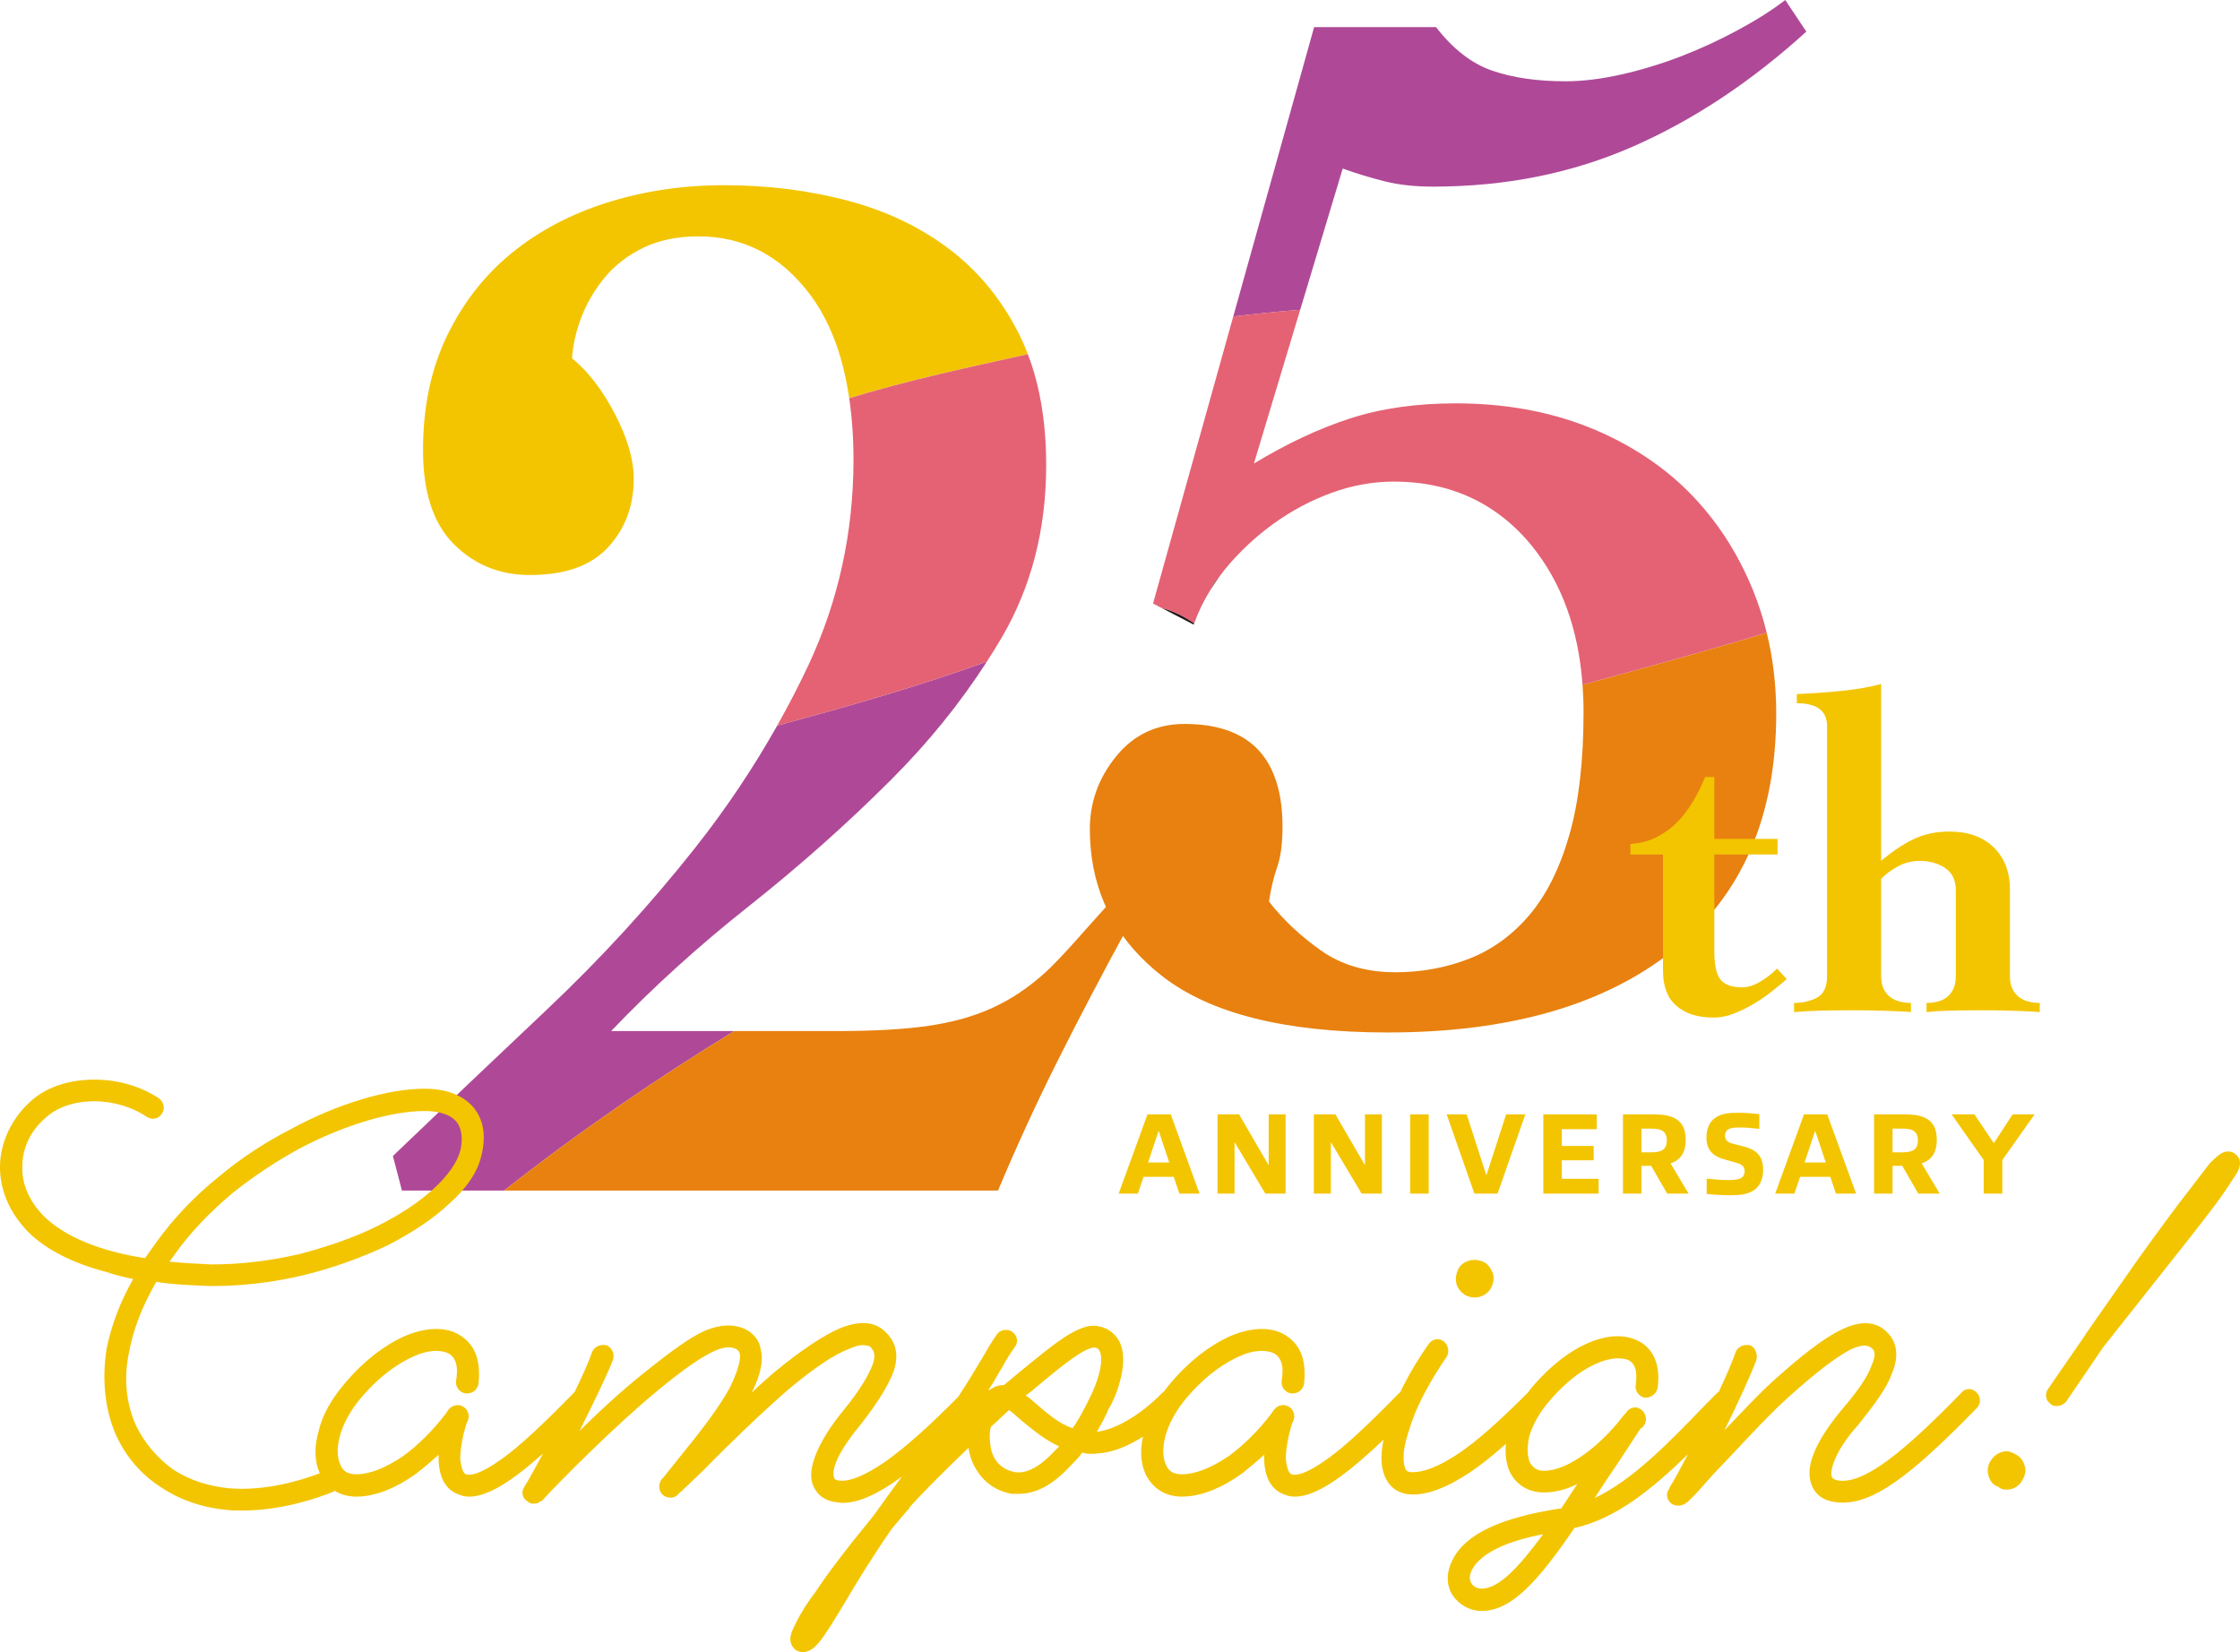<?xml version="1.0" encoding="UTF-8"?>
<svg id="_レイヤー_1" data-name="レイヤー_1" xmlns="http://www.w3.org/2000/svg" version="1.1" viewBox="0 0 219.044 161.576">
  <!-- Generator: Adobe Illustrator 29.0.1, SVG Export Plug-In . SVG Version: 2.1.0 Build 192)  -->
  <defs>
    <style>
      .st0 {
        fill: #e46274;
      }

      .st1 {
        fill: #f3c500;
      }

      .st2 {
        fill: #af4997;
      }

      .st3 {
        fill: #231815;
      }

      .st4 {
        fill: #e8810f;
      }
    </style>
  </defs>
  <path class="st1" d="M51.816,56.237c3.434,0,5.984-.906,7.654-2.723,1.668-1.814,2.502-4.048,2.502-6.697,0-1.863-.614-3.975-1.839-6.329-1.229-2.356-2.627-4.17-4.196-5.447.097-1.373.417-2.746.957-4.121.539-1.373,1.3-2.65,2.282-3.828.98-1.177,2.231-2.134,3.753-2.87,1.521-.736,3.312-1.104,5.373-1.104,4.416,0,8.045,1.891,10.892,5.667,1.971,2.617,3.243,6.017,3.849,10.163,5.866-1.799,11.864-3.064,17.468-4.306-.219-.57-.45-1.128-.71-1.662-1.669-3.433-3.926-6.255-6.771-8.463-2.847-2.208-6.181-3.827-10.009-4.858-3.827-1.03-7.9-1.545-12.217-1.545-4.025,0-7.827.566-11.408,1.692-3.583,1.13-6.697,2.774-9.346,4.932-2.65,2.159-4.761,4.857-6.33,8.095-1.571,3.238-2.355,6.969-2.355,11.187,0,4.122,1.005,7.19,3.018,9.2,2.01,2.012,4.489,3.017,7.433,3.017"/>
  <path class="st2" d="M59.764,100.837c4.023-4.218,8.512-8.291,13.468-12.217,4.955-3.924,9.591-8.045,13.91-12.364,3.625-3.625,6.742-7.479,9.365-11.554-6.76,2.442-13.617,4.399-20.504,6.255-2.326,4.133-4.986,8.109-7.996,11.922-4.416,5.593-9.273,10.893-14.572,15.897-5.299,5.005-10.304,9.766-15.014,14.278l.883,3.386h9.991c7.12-5.603,14.682-10.817,22.512-15.603h-12.043Z"/>
  <path class="st4" d="M102.229,95.097c-1.619,1.472-3.337,2.627-5.151,3.459-1.818.835-3.901,1.423-6.256,1.766-2.356.345-5.35.516-8.979.516h-10.036c-7.83,4.785-15.392,10-22.512,15.602h48.298c1.766-4.218,3.68-8.39,5.74-12.512,2.061-4.121,4.68-9.118,6.939-13.239l-2.06-2.061c-2.061,2.258-4.363,4.997-5.983,6.469"/>
  <path class="st0" d="M97.961,62.346c2.893-4.954,4.342-10.573,4.342-16.854,0-4.143-.603-7.755-1.792-10.85-5.605,1.243-11.603,2.508-17.469,4.307.269,1.84.42,3.813.42,5.955,0,7.164-1.472,13.886-4.416,20.165-.937,1.999-1.957,3.959-3.043,5.889,6.886-1.857,13.744-3.813,20.504-6.256.5-.778.99-1.561,1.454-2.356"/>
  <path class="st2" d="M131.3,16.486c1.374.492,2.746.908,4.122,1.251,1.373.345,2.943.515,4.71.515,7.066,0,13.565-1.299,19.503-3.9,5.936-2.599,11.603-6.352,17.002-11.261l-2.061-3.091c-1.277.982-2.822,1.964-4.637,2.944-1.817.982-3.68,1.84-5.593,2.576-1.914.736-3.853,1.325-5.814,1.766-1.965.442-3.78.663-5.447.663-2.748,0-5.129-.343-7.138-1.031-2.013-.685-3.853-2.108-5.521-4.268h-11.922l-7.908,28.303c2.178-.263,4.363-.485,6.547-.655l4.157-13.812Z"/>
  <path class="st3" d="M116.778,60.961c-1.072-.757-2.143-1.239-3.206-1.512l3.156,1.637c.015-.043.035-.083.05-.125"/>
  <path class="st4" d="M172.765,61.886c-5.997,1.807-12.011,3.453-18.014,5.079.063.865.101,1.748.101,2.659,0,4.809-.467,8.831-1.399,12.069-.934,3.239-2.233,5.84-3.9,7.802-1.671,1.964-3.632,3.385-5.888,4.268-2.258.884-4.662,1.325-7.213,1.325-2.847,0-5.275-.711-7.286-2.134-2.013-1.422-3.705-3.018-5.078-4.784.195-1.274.464-2.403.809-3.386.343-.979.516-2.304.516-3.974,0-1.937-.278-3.584-.816-4.96-1.314-3.36-4.226-5.049-8.752-5.049-2.749,0-4.982,1.056-6.697,3.165-1.719,2.111-2.576,4.489-2.576,7.139,0,.648.033,1.28.09,1.902.462,5.023,2.783,9.174,6.975,12.449,4.711,3.68,12.07,5.52,22.079,5.52,11.872,0,21.171-2.673,27.894-8.022,6.72-5.347,10.082-13.075,10.082-23.183,0-2.748-.311-5.375-.927-7.885"/>
  <path class="st0" d="M171.411,57.7c-1.523-3.728-3.632-6.941-6.329-9.641-1.203-1.202-2.529-2.28-3.965-3.248-1.787-1.206-3.749-2.237-5.898-3.082-3.877-1.52-8.169-2.281-12.879-2.281-3.827,0-7.264.492-10.304,1.472-3.042.982-6.182,2.454-9.42,4.416l4.526-15.039c-2.183.171-4.368.393-6.546.656l-7.843,28.072.819.424c1.063.273,2.134.755,3.206,1.512.408-1.139.943-2.224,1.585-3.264.257-.489.513-.899.77-1.15.222-.305.442-.611.686-.907,1.373-1.668,2.944-3.14,4.71-4.417,1.766-1.274,3.655-2.281,5.667-3.017,2.01-.736,4.048-1.104,6.109-1.104,3.66,0,6.837.911,9.552,2.696,1.434.943,2.746,2.118,3.917,3.56,2.922,3.602,4.577,8.141,4.976,13.607,6.004-1.627,12.017-3.273,18.015-5.08-.352-1.433-.801-2.829-1.354-4.185"/>
  <path class="st3" d="M118.364,57.698c.241-.39.496-.774.769-1.15-.256.25-.513.661-.769,1.15"/>
  <path class="st1" d="M159.438,83.567v-1.031c.956-.06,1.815-.284,2.577-.673.762-.388,1.435-.881,2.017-1.479.582-.597,1.098-1.277,1.546-2.039.449-.762.836-1.546,1.165-2.353h.897v6.051h6.184v1.524h-6.184v9.501c0,1.315.201,2.226.605,2.734.403.508,1.113.762,2.129.762.537,0,1.112-.18,1.726-.538.611-.359,1.172-.791,1.68-1.3l.941,1.031c-.448.389-.957.807-1.524,1.255-.568.448-1.173.859-1.815,1.233-.643.374-1.285.679-1.927.918-.643.239-1.263.359-1.86.359-1.554,0-2.772-.381-3.652-1.143-.882-.762-1.323-1.905-1.323-3.428v-11.384h-3.182ZM183.953,84.194c1.046-.896,2.091-1.598,3.137-2.107,1.046-.507,2.226-.761,3.541-.761,1.822,0,3.264.515,4.325,1.545,1.06,1.031,1.591,2.414,1.591,4.146v8.426c0,.538.089.979.269,1.322.179.344.41.613.695.807.283.195.597.329.94.404.344.075.68.111,1.009.111v.897c-.299-.03-.612-.053-.941-.067-.329-.016-.71-.03-1.143-.045-.434-.016-.934-.03-1.501-.045-.568-.015-1.241-.022-2.017-.022-1.464,0-2.615.014-3.451.044-.837.03-1.509.075-2.017.135v-.897c.328,0,.664-.036,1.009-.111.342-.075.649-.209.918-.404.269-.194.493-.463.673-.807.179-.343.268-.784.268-1.322v-8.336c0-1.015-.351-1.755-1.053-2.218s-1.531-.695-2.488-.695c-.716,0-1.396.164-2.038.493-.643.329-1.218.747-1.726,1.255v9.501c0,.538.089.979.269,1.322.179.344.41.613.695.807.283.195.597.329.94.404.344.075.68.111,1.009.111v.897c-.299-.03-.613-.053-.941-.067-.329-.016-.71-.03-1.143-.045-.434-.016-.934-.03-1.502-.045-.567-.015-1.24-.022-2.016-.022-1.464,0-2.63.014-3.497.044-.866.03-1.643.075-2.33.135v-.897c.836,0,1.583-.171,2.241-.515.657-.343.986-1.053.986-2.129v-24.426c0-1.494-.986-2.241-2.957-2.241v-.896c1.463-.06,2.927-.164,4.391-.314,1.464-.149,2.749-.373,3.855-.672v17.3Z"/>
  <path class="st1" d="M115.332,116.737l-.554-1.641h-2.953l-.555,1.641h-1.878l2.818-7.751h2.273l2.818,7.751h-1.969ZM113.318,110.638h-.034l-1.018,3.055h2.071l-1.019-3.055Z"/>
  <polygon class="st1" points="123.733 116.737 120.746 111.736 120.723 111.736 120.723 116.737 119.06 116.737 119.06 108.987 121.164 108.987 124.027 113.908 124.061 113.908 124.061 108.987 125.713 108.987 125.713 116.737 123.733 116.737"/>
  <polygon class="st1" points="133.152 116.737 130.165 111.736 130.142 111.736 130.142 116.737 128.479 116.737 128.479 108.987 130.583 108.987 133.446 113.908 133.48 113.908 133.48 108.987 135.132 108.987 135.132 116.737 133.152 116.737"/>
  <rect class="st1" x="137.898" y="108.986" width="1.81" height="7.75"/>
  <polygon class="st1" points="144.179 116.737 141.464 108.987 143.421 108.987 145.333 114.904 145.367 114.904 147.279 108.987 149.158 108.987 146.442 116.737 144.179 116.737"/>
  <polygon class="st1" points="150.917 116.737 150.917 108.987 156.144 108.987 156.144 110.435 152.727 110.435 152.727 112.075 155.839 112.075 155.839 113.478 152.727 113.478 152.727 115.289 156.325 115.289 156.325 116.737 150.917 116.737"/>
  <path class="st1" d="M163.027,116.737l-1.561-2.716h-.95v2.716h-1.81v-7.751h2.896c1.086,0,1.946.113,2.557.645.498.442.679,1.052.679,1.867,0,.77-.204,1.449-.735,1.878-.204.181-.465.317-.748.397l1.766,2.964h-2.094ZM161.511,110.378h-.995v2.319h1.007c1.041,0,1.47-.35,1.47-1.154,0-.916-.554-1.165-1.482-1.165"/>
  <path class="st1" d="M171.429,116.454c-.589.362-1.302.441-2.252.441-.622,0-1.392-.034-2.285-.124v-1.505c.735.09,1.47.147,2.036.147.43,0,.86-.034,1.165-.124.351-.125.51-.397.51-.736,0-.43-.215-.645-.679-.792-.328-.113-.747-.215-1.132-.328-1.29-.328-1.923-.928-1.923-2.206,0-.804.282-1.562.95-1.969.588-.362,1.267-.43,2.15-.43.577,0,1.29.045,2.071.136v1.437c-.623-.068-1.347-.136-1.879-.136-.385,0-.701.011-1.007.113-.339.113-.464.396-.464.69,0,.385.193.6.612.747.316.091.679.17,1.052.272,1.38.305,2.059.95,2.059,2.331,0,.814-.272,1.606-.984,2.036"/>
  <path class="st1" d="M179.532,116.737l-.554-1.641h-2.953l-.555,1.641h-1.878l2.818-7.751h2.273l2.818,7.751h-1.969ZM177.518,110.638h-.034l-1.018,3.055h2.071l-1.019-3.055Z"/>
  <path class="st1" d="M187.582,116.737l-1.561-2.716h-.95v2.716h-1.81v-7.751h2.896c1.086,0,1.946.113,2.557.645.498.442.679,1.052.679,1.867,0,.77-.204,1.449-.735,1.878-.204.181-.465.317-.748.397l1.766,2.964h-2.094ZM186.066,110.378h-.995v2.319h1.007c1.041,0,1.47-.35,1.47-1.154,0-.916-.553-1.165-1.482-1.165"/>
  <polygon class="st1" points="193.98 116.737 193.98 113.456 190.846 108.987 193.074 108.987 194.953 111.781 194.987 111.781 196.808 108.987 198.958 108.987 195.801 113.456 195.801 116.737 193.98 116.737"/>
  <path class="st1" d="M142.436,125.604c-.136-.477-.068-.954.137-1.432.273-.613.954-.954,1.637-.954.273,0,.545.068.886.204.409.205.682.614.887,1.091.136.478.068.955-.137,1.364-.273.613-.954,1.023-1.636,1.023-.273,0-.545-.069-.887-.205-.409-.273-.75-.614-.887-1.091M193.309,136.209c.41.409.41,1.09,0,1.499-6.205,6.343-10.228,9.683-13.774,9.206-1.227-.136-2.045-.75-2.386-1.704-.682-1.705.341-4.16,2.863-7.229,1.637-1.909,2.592-3.272,3.001-4.432.545-1.159.204-1.568.068-1.636-.204-.205-.613-.614-2.113.068-1.433.75-3.41,2.25-6.206,4.773-2.182,1.977-5.046,5.182-7.228,7.433-.751.818-1.364,1.568-1.841,2.045l-.614.614-.273.204c-.204.137-.477.205-.681.205-.273,0-.478-.068-.682-.205-.342-.272-.615-.818-.273-1.363l.136-.273c.321-.491.977-1.687,1.756-3.185-3.566,3.458-7.094,6.325-11.096,7.208-3.41,4.978-6.069,8.115-9.07,8.115-1.159,0-2.249-.613-2.864-1.569-.614-.954-.614-2.181,0-3.409,1.228-2.523,4.706-4.159,10.57-5.046h.068l1.568-2.387c-1.091.546-2.181.819-3.273.819-1.5,0-2.727-.75-3.341-2.046-.34-.778-.462-1.7-.361-2.706-1.301,1.16-2.498,2.112-3.593,2.843-2.182,1.431-3.955,2.113-5.524,2.113-1.159,0-2.113-.545-2.591-1.5-.515-.927-.6-2.246-.259-3.864-1.633,1.551-2.968,2.693-4.103,3.523-1.842,1.364-3.342,2.046-4.569,2.046-.41,0-.682-.069-1.023-.205-1.364-.477-2.045-1.841-1.977-3.887-.75.682-1.5,1.296-2.183,1.842-2.113,1.5-4.091,2.25-5.864,2.25-1.636,0-2.864-.818-3.546-2.182-.481-1.022-.566-2.314-.258-3.678-.231.139-.462.283-.695.405-1.295.75-2.591,1.159-3.682,1.227-.545.068-1.091.068-1.568-.068-.341.477-.75.886-1.159,1.296-1.705,1.841-3.341,2.727-5.047,2.727h-.682c-1.227-.205-2.249-.818-2.999-1.704-.615-.75-1.092-1.706-1.228-2.797-2.727,2.592-5.114,5.046-5.796,5.864,0,.138-.137.206-.205.274l-1.5,1.773c-1.978,2.864-3.477,5.318-4.637,7.296-2.114,3.477-2.864,4.774-4.091,4.774-.478,0-.887-.273-1.092-.75-.272-.615,0-1.229.478-2.183.409-.818,1.023-1.841,1.909-3.001,1.023-1.568,2.864-4.023,5.66-7.432.842-1.166,1.754-2.461,2.778-3.814-2.38,1.753-4.271,2.586-5.844,2.586-.205,0-.409-.068-.614-.068-1.091-.136-1.84-.682-2.25-1.636-.341-.818-.205-1.909.341-3.205.478-1.159,1.364-2.591,2.591-4.092,1.568-1.909,2.523-3.477,2.932-4.637.341-1.022-.068-1.363-.204-1.568-.136-.136-.341-.204-.614-.204-.409-.068-.887.068-1.5.341-1.5.545-3.478,1.909-5.933,3.955-2.455,2.113-6,5.523-8.251,7.842l-1.704,1.636c-.205.205-.409.341-.477.477l-.206.137c0,.068-.068.068-.068.068l-.068.068c-.341.477-1.023.477-1.5.136-.409-.341-.545-1.022-.136-1.568l.068-.068c.068-.068.204-.204.341-.409l1.637-2.046c2.113-2.591,3.681-4.705,4.637-6.478.954-1.978,1.022-2.864.954-3.273-.068-.205-.136-.341-.409-.477-.818-.341-2.114-.478-7.637,4.091-4.228,3.478-9.751,9.069-11.116,10.569-.068.137-.272.273-.409.273-.136.204-.341.204-.613.204-.205,0-.341,0-.546-.204-.545-.273-.682-.955-.341-1.432.325-.519,1.015-1.749,1.835-3.274-.996.891-1.873,1.615-2.651,2.183-1.842,1.364-3.341,2.046-4.569,2.046-.41,0-.682-.069-1.023-.205-1.364-.477-2.045-1.841-1.977-3.887-.75.682-1.5,1.296-2.183,1.842-2.113,1.5-4.091,2.25-5.864,2.25-.817,0-1.531-.204-2.128-.578-.041.032-.075.074-.121.1-1.5.614-5.046,1.842-8.933,1.842-.477,0-1.022,0-1.499-.068-2.319-.206-4.569-.955-6.479-2.251-1.909-1.227-3.409-3-4.364-5.114-1.091-2.523-1.364-5.455-.886-8.456.477-2.25,1.295-4.5,2.591-6.751-.955-.204-1.773-.409-2.591-.681-3.342-.887-5.933-2.182-7.706-3.956C.889,118.547-.065,116.297.003,113.911c.068-2.251,1.159-4.569,3-6.206,1.5-1.364,3.682-2.114,6.205-2.114h.069c2.318,0,4.568.682,6.273,1.841.477.341.613,1.024.272,1.501-.34.545-1.022.613-1.499.273-1.296-.887-3.206-1.501-5.046-1.501h-.069c-1.978,0-3.682.614-4.773,1.637-1.432,1.227-2.25,2.932-2.25,4.705-.069,1.773.681,3.41,2.046,4.841,2.045,2.046,5.523,3.478,9.955,4.16l1.159-1.636c1.637-2.251,3.683-4.433,6.07-6.342,2.113-1.773,4.5-3.342,7.023-4.637,4.637-2.524,9.546-3.955,13.092-3.955,2.796,0,4.16,1.09,4.842,1.909.681.887,1.296,2.318.681,4.706-.341,1.499-1.431,3.136-3.136,4.636-1.569,1.5-3.682,2.864-6.069,4.092-2.455,1.159-5.251,2.181-8.046,2.863-3.069.75-6.138,1.092-9.138,1.092-1.841-.068-3.682-.137-5.387-.41-1.364,2.387-2.25,4.637-2.659,6.888-.546,2.591-.273,5.045.682,7.16.818,1.704,2.045,3.136,3.614,4.296,1.568,1.022,3.409,1.636,5.455,1.841,3.615.311,7.167-.8,8.898-1.462-.507-1.146-.568-2.603-.103-4.13.341-1.569,1.295-3.205,2.591-4.705,1.773-2.114,3.819-3.682,5.796-4.569,1.91-.819,3.751-.955,5.114-.272.818.409,1.501,1.091,1.842,1.977.341.818.409,1.909.273,3.001-.137.613-.682.954-1.297.886-.613-.137-.954-.682-.886-1.227.136-.819.273-2.183-.818-2.728-.818-.341-2.045-.273-3.342.341-1.227.545-3.067,1.636-5.114,4.023-2.249,2.66-2.658,5.25-2.045,6.547.273.681.75.954,1.568.954,1.295,0,2.864-.614,4.569-1.773,1.5-1.091,3-2.591,4.228-4.228.272-.478.545-.682.954-.75.409-.068.886.136,1.092.545.136.273.273.614-.068,1.228-.41,1.296-.615,2.591-.615,3.545.068.341.137,1.228.546,1.433.41.136,1.364.068,3.614-1.569,1.705-1.227,3.887-3.272,6.956-6.409.016-.016.038-.022.055-.037.778-1.605,1.422-3.037,1.716-3.918.205-.546.818-.819,1.432-.682.477.204.818.818.613,1.431-.545,1.433-1.908,4.228-3.273,6.956,1.978-1.978,4.228-4.023,6.274-5.66,2.727-2.182,4.501-3.477,6-4.159,1.5-.614,2.797-.683,3.956-.137.818.41,1.363,1.092,1.499,1.978.273,1.091,0,2.455-.886,4.228.75-.75,1.568-1.432,2.183-1.978,2.727-2.25,4.909-3.682,6.545-4.365,1.91-.749,3.41-.613,4.433.479.954.954,1.227,2.181.75,3.681-.477,1.365-1.568,3.137-3.273,5.32-3.068,3.681-2.659,4.977-2.591,5.114,0,.136.068.272.477.341,1.023.136,2.523-.478,4.432-1.774,1.961-1.372,4.303-3.443,7.255-6.433,1.101-1.7,1.849-2.969,2.426-3.931.546-.955.955-1.637,1.364-2.182.341-.478,1.091-.546,1.5-.205.477.341.613,1.023.204,1.5-.341.478-.75,1.091-1.227,1.977-.409.614-.75,1.365-1.364,2.251l.614-.341c.273-.136.614-.204.954-.204l1.296-1.092c2.319-1.909,3.75-3.068,4.978-3.818.682-.409,1.296-.683,1.841-.819.614-.136,1.227-.068,1.841.205.682.341,1.228.887,1.501,1.705.272.886.272,2.045-.137,3.478-.272,1.091-.75,2.113-1.159,2.795-.205.545-.614,1.296-1.091,2.114,1.431-.136,3.955-1.296,6.41-3.818.033-.033.077-.047.113-.075.222-.297.454-.591.703-.88,1.773-2.114,3.819-3.682,5.796-4.569,1.91-.819,3.751-.955,5.114-.272.818.409,1.501,1.091,1.842,1.977.341.818.409,1.909.273,3.001-.137.613-.682.954-1.297.886-.613-.137-.954-.682-.886-1.227.136-.819.273-2.183-.818-2.728-.818-.341-2.045-.273-3.342.341-1.227.545-3.067,1.636-5.114,4.023-2.249,2.66-2.658,5.25-2.045,6.547.273.681.75.954,1.568.954,1.295,0,2.864-.614,4.569-1.773,1.5-1.091,3-2.591,4.228-4.228.272-.478.545-.682.954-.75.409-.068.886.136,1.092.545.136.273.273.614-.068,1.228-.41,1.296-.615,2.591-.615,3.545.068.341.136,1.228.546,1.433.41.136,1.364.068,3.614-1.569,1.705-1.227,3.887-3.272,6.956-6.409.021-.022.05-.029.073-.049.72-1.513,1.656-3.106,2.789-4.725.341-.477.954-.613,1.432-.272.477.341.613,1.022.341,1.5-1.773,2.591-3.069,5.045-3.683,7.16-.886,2.591-.477,3.614-.341,3.887.068.136.205.272.682.272,1.092,0,2.523-.545,4.296-1.705,1.978-1.295,4.228-3.34,6.956-6.068.003-.004.008-.005.011-.009.153-.202.298-.408.465-.605,1.705-1.978,3.614-3.478,5.387-4.228,1.842-.818,3.546-.886,4.842-.272,1.636.749,2.318,2.522,1.977,4.705-.136.545-.681.954-1.295.886-.545-.136-.955-.682-.818-1.295.068-.682.204-1.91-.751-2.388-.75-.272-1.841-.204-3.068.341-1.092.478-2.728,1.433-4.637,3.683-.955,1.091-1.637,2.319-1.978,3.478-.204.954-.204,1.909.068,2.522.273.478.682.819,1.364.819,1.228,0,2.591-.613,4.091-1.705,1.569-1.159,2.865-2.591,3.683-3.683.136-.068.136-.204.204-.204.137-.205.409-.614,1.024-.614.409.068.75.341.886.682.273.615-.068,1.092-.204,1.228,0,0-.069.137-.205.137l-1.569,2.386c-.682,1.091-1.432,2.114-2.045,3.068l-.886,1.364c3.749-1.773,7.227-5.387,10.909-9.206l1.091-1.09c.039-.039.089-.056.132-.087.738-1.586,1.35-2.999,1.64-3.868.204-.546.818-.819,1.432-.682.477.204.75.818.613,1.431-.545,1.433-1.772,4.16-3.136,6.888,1.636-1.705,3.273-3.478,4.705-4.773,2.933-2.66,5.114-4.296,6.682-5.047,1.91-.954,3.478-.886,4.569.274.683.681,1.296,1.977.41,4.022-.478,1.364-1.637,2.932-3.273,4.979-1.16,1.295-1.91,2.454-2.319,3.477s-.341,1.432-.273,1.637c0,0,.136.272.682.341,2.591.34,6.546-3.001,12.001-8.592.341-.478,1.091-.478,1.5,0M16.572,123.389c1.297.136,2.66.204,4.092.273,2.864,0,5.728-.341,8.66-1.023,2.592-.682,5.251-1.569,7.569-2.728,4.433-2.182,7.501-5.046,8.115-7.365.205-.818.273-1.977-.341-2.795-.682-.886-2.046-1.091-3.137-1.091-3.205,0-7.706,1.296-12.138,3.614-2.386,1.296-4.637,2.796-6.682,4.432-2.183,1.841-4.091,3.819-5.591,5.933l-.547.75ZM103.577,141.459c-1.5-.682-2.659-1.704-3.682-2.522-.477-.41-.886-.819-1.227-1.024l-1.773,1.637c-.136.477-.136,1.091-.068,1.636.068.887.545,2.456,2.454,2.796,1.433.205,2.865-1.023,3.819-2.046l.477-.477ZM107.601,132.322c-.069-.273-.205-.409-.341-.478-.818-.409-3.342,1.637-6.41,4.228l-.545.409c.341.205.682.546,1.023.818,1.022.887,2.181,1.91,3.546,2.388.613-.819,1.09-1.774,1.568-2.728,1.022-1.978,1.431-3.751,1.159-4.637M150.897,150.051c-2.932.545-6.001,1.636-6.955,3.478-.273.545-.273.954-.068,1.295.204.341.545.546,1.022.546,1.705,0,3.683-2.182,6.001-5.319M197.058,142.209c-.273-.136-.545-.273-.818-.273-.682,0-1.295.409-1.636,1.023-.273.478-.273.955-.137,1.433.137.477.478.886.955,1.022.204.205.477.273.818.273.682,0,1.295-.409,1.568-1.023.273-.477.341-.954.136-1.431-.136-.479-.477-.819-.886-1.024M218.947,113.297c-.205-.409-.614-.683-1.091-.683-.545,0-1.022.41-1.772,1.16l-1.774,2.318c-1.295,1.637-3,3.955-5.114,6.888-1.568,2.25-3.341,4.773-5.25,7.501l-.069.136-3.341,4.842-.273.409c-.341.477-.204,1.159.273,1.431.136.205.409.205.613.205.341,0,.614-.136.887-.409l.272-.409c1.229-1.773,2.319-3.41,3.342-4.91,1.842-2.319,3.614-4.568,5.182-6.546,2.387-3,4.433-5.592,5.865-7.501.75-1.023,1.296-1.841,1.636-2.387.546-.75.887-1.431.614-2.045"/>
</svg>